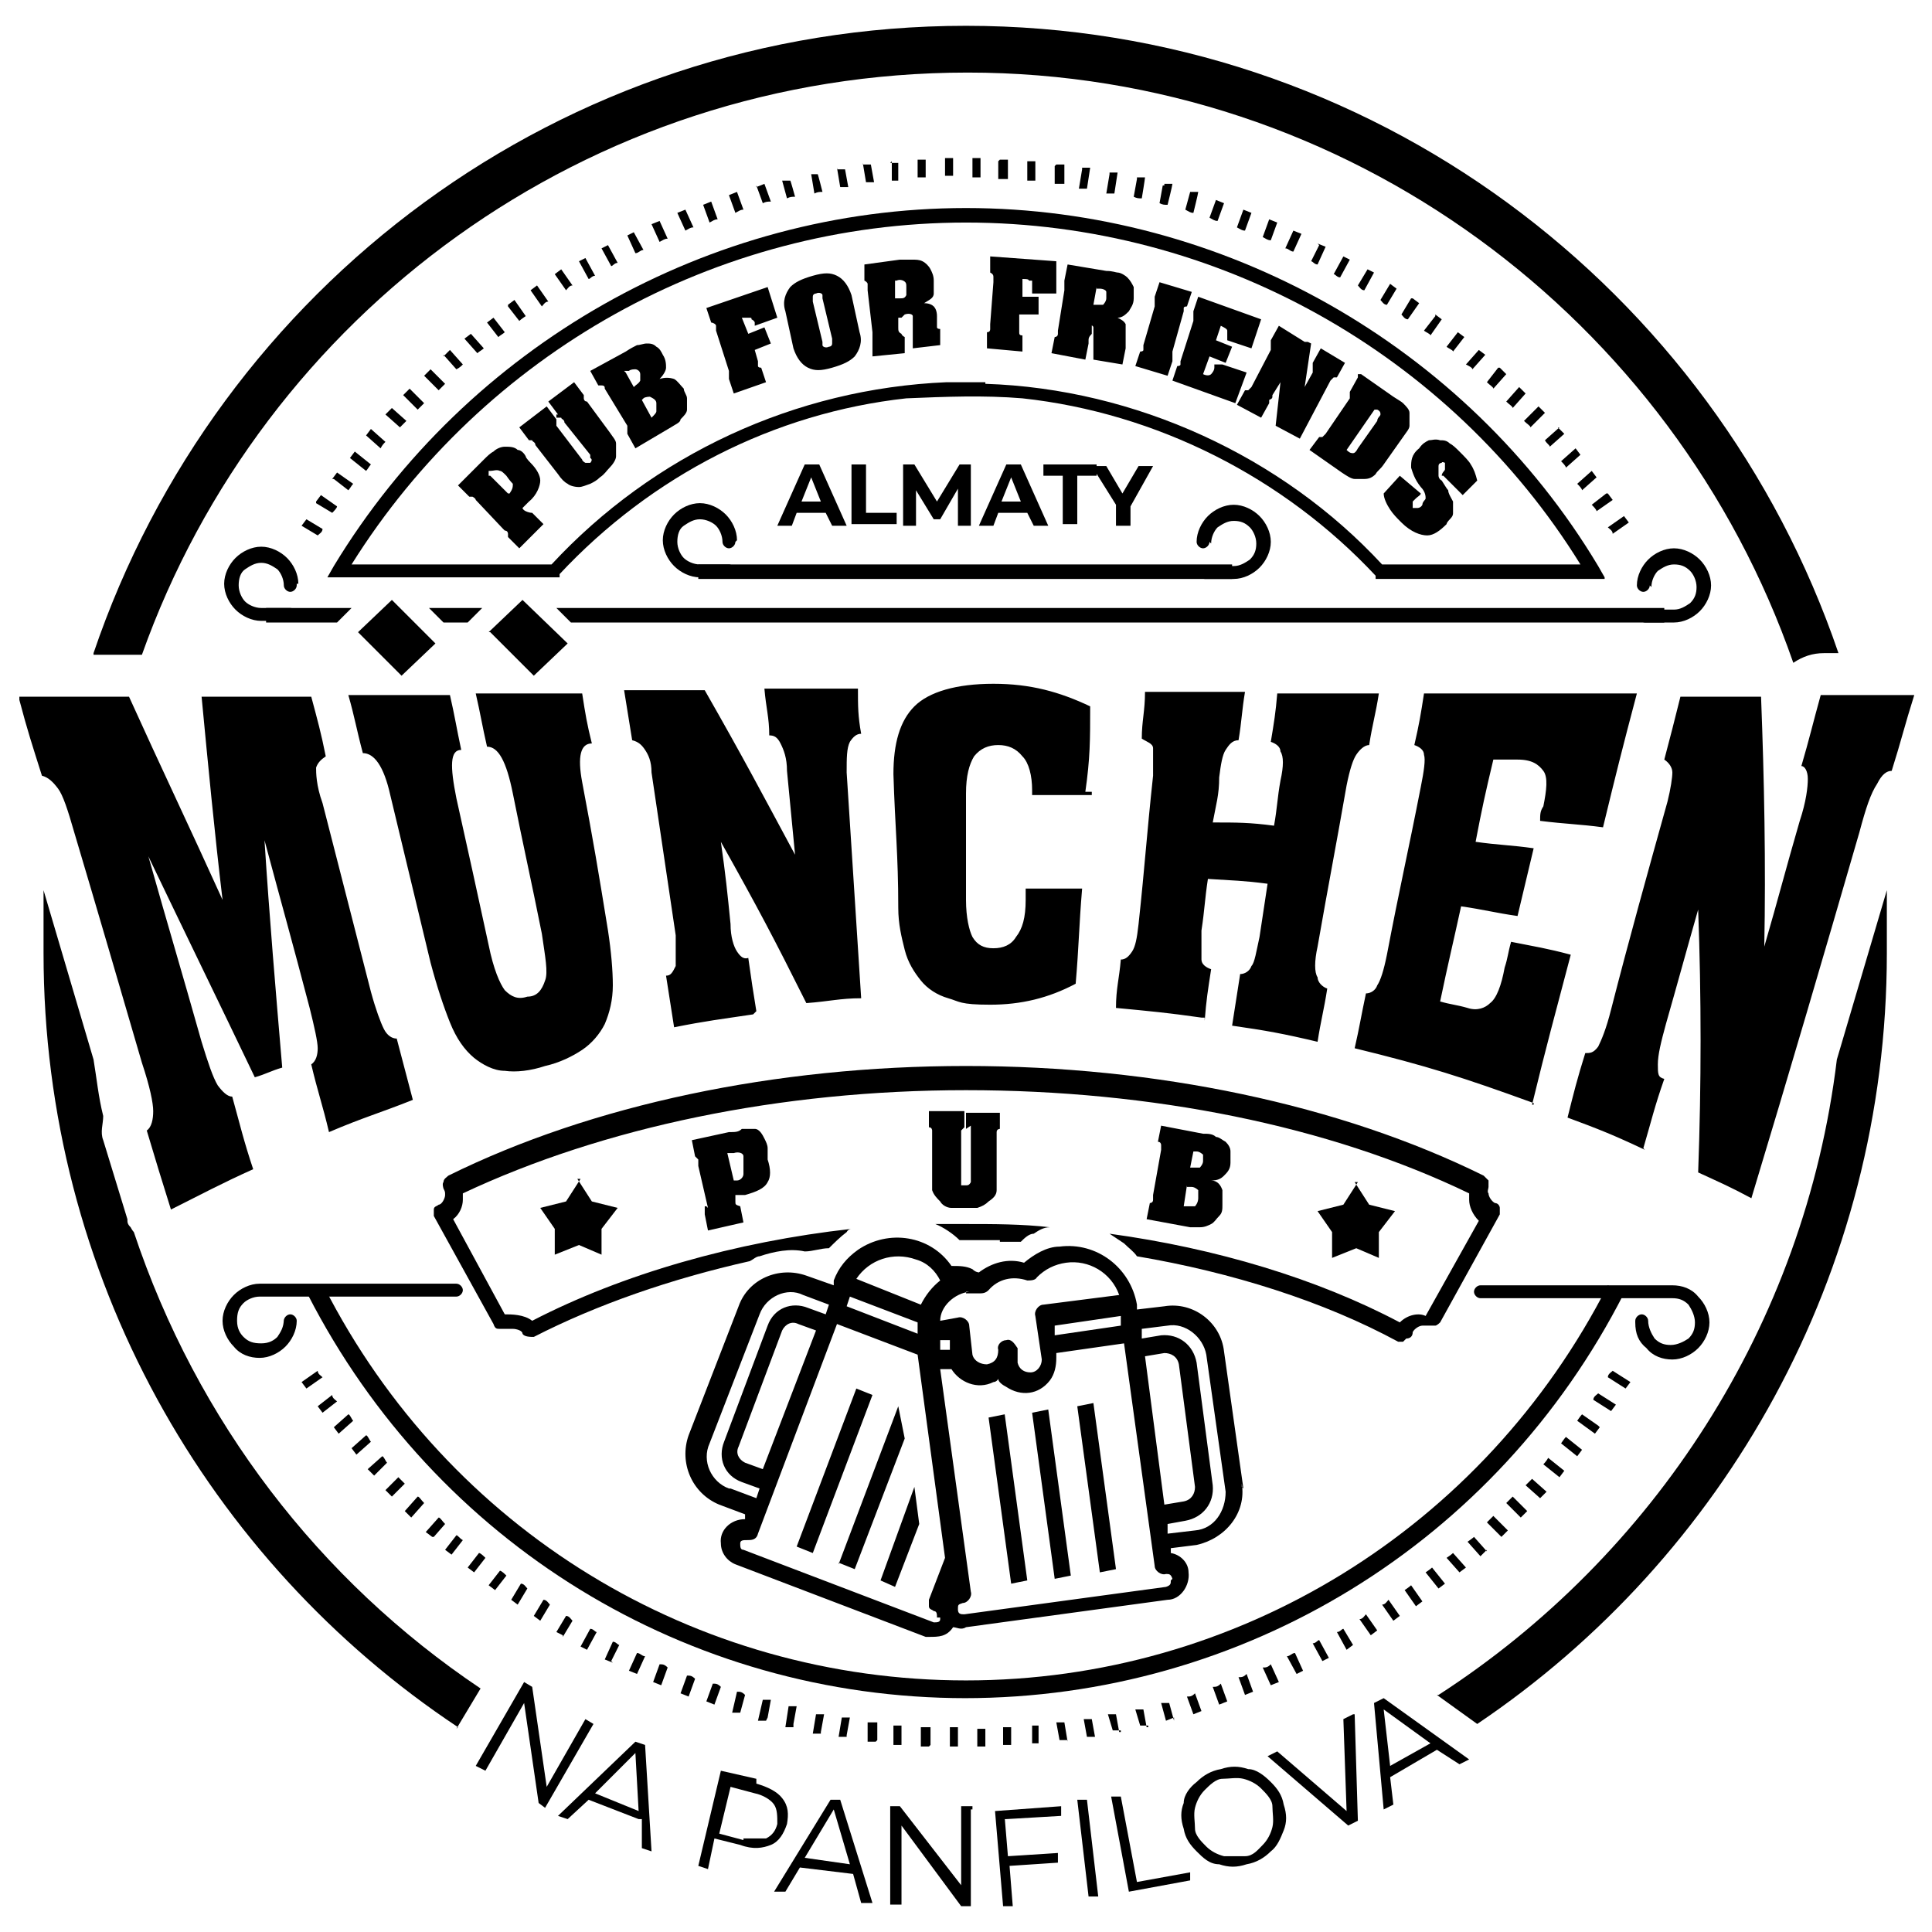<?xml version="1.0" encoding="UTF-8"?>
<svg xmlns="http://www.w3.org/2000/svg" id="Layer_1" version="1.2" viewBox="0 0 119.8 119.8">
  <path d="M61.3,87.9l1-.2,1.4,10.3-1,.2-1.4-10.3ZM66.8,87.2l1-.2,1.4,10.3-1,.2-1.4-10.3ZM52,97l3.7-9.8.4,2-3.1,8.1-1-.4h0ZM54.6,98l2.1-5.8.3,2.3-1.5,3.9s-.9-.4-.9-.4ZM49.4,95.9l3.7-9.8,1,.4-3.7,9.8-1-.4ZM74.1,94.9l-1.7.2v-.6l1.1-.2c1.1-.2,1.8-1.1,1.7-2.2l-1-7.6c-.2-1.1-1.1-1.8-2.2-1.7l-1.2.2v-.6l1.6-.2c1.1-.2,2.2.7,2.4,1.8l1.2,8.5c0,1.2-.7,2.3-1.9,2.4h0ZM71,84.1l1.2-.2c.4,0,.8.2.9.7l1,7.6c0,.4-.2.8-.7.9l-1.2.2s-1.2-9.2-1.2-9.2ZM72.6,98c0,.2,0,.3-.3.4l-12.5,1.7c-.2,0-.4,0-.4-.3s0-.3.3-.4c.3,0,.6-.4.5-.7l-1.9-13.8h.7c.5.8,1.6,1.3,2.6.8,0,0,.2,0,.3-.2,0,.2.3.4.5.5.9.6,2,.5,2.7-.4.3-.4.4-.9.4-1.4v-.3l4.2-.6,1.9,13.8c0,.3.4.6.7.5.2,0,.3,0,.4.3h0ZM58.3,100.4c0,.2-.2.2-.4.2l-11.8-4.5c-.2,0-.2-.2-.2-.4s.2-.2.4-.2h0c.3,0,.6,0,.7-.4l4.9-13,5,1.9,1.7,12.6-1,2.6v.4c0,.2.2.2.3.3.2,0,.2.2.2.4h.2ZM50.6,82.5l-3.3,8.6-1.1-.4c-.4-.2-.6-.6-.4-1l2.7-7.2c.2-.4.6-.6,1-.4l1.1.4ZM45.2,92.3c-1.1-.4-1.7-1.7-1.2-2.8l3.1-8c.4-1.1,1.7-1.7,2.7-1.2l1.6.6-.2.6-1.1-.4c-1-.4-2.1,0-2.5,1.1l-2.7,7.2c-.4,1,0,2.1,1.1,2.5l1.1.4-.2.6-1.6-.6h0ZM52.7,80.4l4.2,1.6v.7l-4.4-1.7.2-.6ZM56.8,78.1c.7.2,1.2.7,1.5,1.3h0c-.5.4-.9.9-1.2,1.5l-4-1.6c.8-1.2,2.3-1.7,3.7-1.2ZM58.9,83.7h-.6v-.6h.6v.6ZM59.9,80.2h.8c.2,0,.4,0,.6-.2.6-.7,1.5-.9,2.4-.6.2,0,.5,0,.6-.2.5-.5,1.1-.8,1.8-.9,1.4-.2,2.8.6,3.3,2l-4.7.6c-.3,0-.6.4-.5.7l.4,2.7c0,.4-.3.8-.7.8s-.7-.2-.8-.6v-.9c-.2-.3-.4-.6-.7-.5-.3,0-.6.3-.5.6h0c0,.5-.2.8-.7.9-.4,0-.8-.2-.9-.6l-.2-1.8c0-.3-.4-.6-.7-.5l-1.1.2c0-.9.9-1.7,1.8-1.8h-.2ZM69.5,81.6v.6l-4.1.6v-.6l4.1-.6ZM77.1,92.3l-1.2-8.5c-.2-1.8-1.9-3.1-3.7-2.8l-1.7.2v-.3c-.4-2.3-2.5-3.9-4.8-3.6-.8,0-1.6.5-2.2,1-1-.3-2,0-2.8.6,0,0-.2,0-.4-.2-.4-.2-.8-.2-1.3-.2-1.3-1.9-3.9-2.3-5.8-1-.7.5-1.2,1.1-1.5,1.9v.3c0,0-1.7-.6-1.7-.6-1.7-.6-3.6.2-4.2,1.9l-3.1,8c-.6,1.7.2,3.6,1.9,4.3l1.6.6v.3c-.9,0-1.6.7-1.5,1.5,0,.6.4,1.1.9,1.3l11.8,4.5h.2c.6,0,1.1,0,1.5-.6.2,0,.5.2.8,0l12.5-1.7c.8,0,1.4-.9,1.3-1.7,0-.6-.5-1.1-1.1-1.2v-.3l1.6-.2c1.8-.4,3.1-2,2.8-3.8v.2ZM64,87.6l1-.2,1.4,10.3-1,.2-1.4-10.3Z" fill-rule="evenodd"></path>
  <path d="M73.6,73.5l-.2,1.3h.7c0,0,.2-.2.2-.5v-.5c0,0-.2-.2-.4-.2h-.3ZM74,71.4l-.2,1h.6c0,0,.2-.2.2-.4v-.4s-.2-.2-.4-.2h-.2ZM73.8,76.1l-2.7-.5.2-1s.2,0,.2-.2c0,0,0-.2,0-.3l.5-2.8v-.3s0-.2-.2-.2l.2-1,2.6.5c.3,0,.6,0,.8.2.2,0,.4.2.6.3.2.2.3.4.3.6v.7c0,.4-.2.6-.4.8s-.4.3-.8.3c.4,0,.6.3.7.6,0,.3,0,.6,0,.9,0,.3,0,.5-.2.7s-.3.4-.5.5-.4.2-.7.2-.4,0-.7,0ZM59.9,70v-1h2.1v1s-.2,0-.2.2v.3h0v3.3c0,.3-.2.5-.5.7-.2.2-.4.3-.7.4h-1.6c-.3,0-.6-.2-.7-.4-.2-.2-.4-.4-.5-.7,0-.2,0-.5,0-.9v-2.4h0v-.4s0-.2-.2-.2v-1h2.2v1s0,0-.2.2v.3h0v3.1s.2,0,.3,0,.2,0,.3-.2v-2.9h0v-.4s0,0,0-.2h0ZM45.1,71.5l.4,1.7h.2c.2,0,.4-.2.4-.4v-.6c0-.3,0-.4,0-.5,0-.2-.3-.3-.6-.2h-.3ZM43.9,74.9l-.6-2.6h0v-.4s0,0-.2-.2l-.2-1,2.3-.5c.4,0,.6,0,.8-.2.3,0,.6,0,.8,0,.3,0,.5.4.6.6s.2.4.2.6v.7c.2.6.2,1.1,0,1.4-.2.4-.7.6-1.4.8h-.6v.4c0,.2,0,.2.3.3l.2,1-2.2.5-.2-1v-.2c0,0,0-.2,0-.3h.1Z"></path>
  <path d="M35.4,38.6h67.8v-.9H34.5l.9.9ZM27.5,38.6h1.5l.9-.9h-3.3l.9.9ZM16.5,38.6h4.4l.9-.9h-5.3v.9Z" fill-rule="evenodd"></path>
  <path d="M102.3,36.3c0,.2-.2.4-.4.4s-.4-.2-.4-.4c0-.6.3-1.2.7-1.6.4-.4,1-.7,1.6-.7s1.2.3,1.6.7.7,1,.7,1.6-.3,1.2-.7,1.6c-.4.4-1,.7-1.6.7h-1.8c-.2,0-.4-.2-.4-.4s.2-.4.4-.4h1.8c.4,0,.7-.2,1-.4.3-.3.4-.6.4-1s-.2-.8-.4-1c-.3-.3-.6-.4-1-.4s-.7.2-1,.4c-.2.2-.4.6-.4,1h0ZM18.4,36.3c0,.2-.2.4-.4.4s-.4-.2-.4-.4c0-.4-.2-.8-.4-1-.3-.2-.6-.4-1-.4s-.7.2-1,.4-.4.6-.4,1,.2.8.4,1,.6.4,1,.4h1.8c.2,0,.4.2.4.4s-.2.4-.4.4h-1.8c-.6,0-1.2-.3-1.6-.7-.4-.4-.7-1-.7-1.6s.3-1.2.7-1.6c.4-.4,1-.7,1.6-.7s1.2.3,1.6.7.7,1,.7,1.6h-.1Z" fill-rule="evenodd"></path>
  <path d="M61.1,23.8c9.3.3,18.4,4.5,24.6,11.2h12.3c-8.1-13.1-22.6-21.2-38.1-21.2s-29.9,8.1-38.1,21.2h12.4c6.3-6.8,15.1-10.9,24.5-11.3h2.4,0ZM99.5,35.9h-14.2v-.2c-5.7-6.1-13.6-10.1-21.9-11h0c-2.4-.2-4.8-.1-7.2,0-8.2.9-15.8,4.8-21.5,10.9v.2h-14.4l.4-.7c8.3-13.7,23.3-22.2,39.2-22.2s31,8.5,39.2,22.2l.4.7h0Z" fill-rule="evenodd"></path>
  <path d="M89.4,29.5h0c0-.2.2-.3.2-.4v-.4s-.2-.1-.2,0c0,0-.2,0-.2.2,0,0,0,.1,0,.2v.4s0,.2.2.3c.2.3.3.5.4.6,0,.2.2.5.3.7v.7c0,.1,0,.2-.2.4,0,0-.2.2-.2.3-.4.4-.8.7-1.2.7s-1-.2-1.6-.8c-.3-.3-.5-.5-.7-.8s-.4-.7-.4-1l1-1.1,1.3,1.1c0,.1-.2.2-.3.3l-.2.2c0,.1,0,.2,0,.4h.3c0,0,.2,0,.3-.2,0-.2.2-.3.2-.4s0-.4-.3-.7c-.4-.5-.5-.9-.6-1.2,0-.4,0-.8.5-1.2h0c.2-.3.4-.4.6-.5.2,0,.4-.1.7,0,.2,0,.4,0,.6.2.2.1.4.3.6.5.3.3.6.6.7.8.2.3.3.6.4,1l-.9.9-1.2-1.2h-.1ZM85.3,25.3l-1.8,2.6h0c.2.2.3.2.4.2s.2-.1.3-.3l1.2-1.7c0-.2.2-.3.2-.4s0-.2-.2-.3h-.2ZM84.4,23.2l2,1.4c.3.2.5.3.6.4.2.2.4.4.4.6v.8c0,.2-.2.4-.4.7l-1.2,1.7c-.2.3-.4.4-.5.6-.2.2-.4.3-.7.3h-.6c-.2,0-.5-.2-.8-.4l-2-1.4.6-.8h.2l.2-.2,1.5-2.2v-.2c0,0,0-.2,0-.2l.5-.9v-.2ZM81.3,21.3l-.4,2.7.5-.9h0c0-.2,0-.3,0-.4v-.2l.5-.9,1.5.9-.5.9h-.2l-.2.2h0l-1.9,3.6-1.5-.8.3-2.7-.5.8c0,.2,0,.2-.2.3v.2l-.5.9-1.5-.8.5-.9h.2l.2-.2h0l1.2-2.3h0c0-.2,0-.3,0-.4v-.2l.5-.9,1.6,1h.2ZM75.8,22.6l1.5.5-.7,1.9-3.9-1.4.3-.9s.2,0,.2-.1c0,0,0-.2,0-.2h0l.8-2.5h0v-.6l.3-.9,3.9,1.4-.6,1.8-1.5-.5v-.2c0-.2,0-.3,0-.4,0-.1-.2-.2-.4-.3h0l-.3.9,1,.4-.4,1-1-.4-.4,1.1h0c.2.1.4.1.5,0,0,0,.2-.2.2-.4v-.2h.4ZM70.9,21.4l.7-2.4h0v-.6l.3-.9,2,.6-.3.9s-.2,0-.2.1c0,0,0,.2,0,.2h0l-.7,2.5v.6l-.3.9-2-.6.3-.9s.2,0,.2-.1c0,0,0-.2,0-.2h0ZM68,17.8l-.2,1.1h.6s.2-.2.2-.4v-.4c0-.1-.2-.2-.4-.2h-.2ZM67.7,20.1v.6c-.2.2-.2.3-.2.4s0,.2,0,.2l-.2,1-2.1-.4.2-1s.2,0,.2-.2v-.2h0l.4-2.5h0v-.4s0-.2,0-.2l.2-1,2.4.4c.4,0,.6.1.7.1.2,0,.5.2.6.3.2.2.3.4.4.6v.7c0,.4-.2.6-.3.8-.2.2-.4.4-.7.4.2.1.4.2.5.4,0,.2,0,.4,0,.6v.7s0,.1,0,.2l-.2,1-1.8-.3v-.6c0-.2,0-.5,0-.9v-.5c0-.1-.2-.2-.4-.2h.1ZM65.5,18.2h-1.5v-.8h-.2c0-.1-.2-.1-.4-.1v1.1h1v1.1h-1.2v1.1c0,.1,0,.2.2.2v1l-2.2-.2v-1q.2,0,.2-.2v-.3h0l.2-2.6v-.3c0-.1,0-.2-.2-.3v-1l4.1.3s0,2,0,2ZM55.5,17.4v1.1h.3c.2,0,.3,0,.4-.2v-.5c0-.2,0-.3-.2-.4,0,0-.2-.1-.4,0h0ZM55.7,19.7v.6c0,.2,0,.3.2.4,0,0,0,.1.2.2v1c0,0-2,.2-2,.2v-1.5h0l-.3-2.6h0v-.4s0-.1-.2-.2v-1c0,0,2.2-.3,2.2-.3h.7c.3,0,.5,0,.7.1s.4.3.5.5.2.4.2.7v.8c0,.3-.3.4-.6.6.3,0,.5.1.6.2s.2.3.2.6v.3c0,.2,0,.3,0,.4,0,0,0,.1.2.1v1c0,0-1.7.2-1.7.2,0-.2,0-.3,0-.6,0-.2,0-.5,0-.9,0-.2,0-.4,0-.5,0-.1-.2-.2-.5-.1h0l-.2.2ZM50.4,18.7l.6,2.5v.2c0,.1.2.2.4.1,0,0,.2,0,.2-.2v-.3l-.6-2.5v-.2c0-.1-.2-.2-.4-.1,0,0-.2,0-.2.2v.3ZM52.8,18.3l.5,2.3c.2.6,0,1.1-.3,1.5-.3.3-.7.5-1.4.7s-1.1.2-1.5,0-.7-.6-.9-1.2l-.5-2.3c-.2-.6,0-1.1.3-1.5.3-.3.7-.5,1.4-.7s1.1-.2,1.5,0,.7.6.9,1.2ZM48.2,19.7l-1.4.5v-.2c0,0,0-.1-.2-.2h0c0-.1,0-.1-.2-.1h-.4l.4,1,1-.4.4,1-1,.4.2.7c0,.2,0,.3,0,.3,0,0,0,.1.2.1l.3.9-2,.7-.3-.9v-.5h0l-.8-2.5c0-.1,0-.2,0-.3,0-.1-.2-.2-.3-.2l-.3-.9,3.8-1.3.6,1.9ZM39.8,24.8l.6,1.1h0c.2-.2.3-.3.3-.4s0-.3,0-.5-.2-.3-.4-.4c0,0-.3,0-.4.1h0,0ZM38.8,23.1l.5.9h0c.2-.2.3-.2.4-.4v-.4c0-.2-.2-.3-.3-.3s-.3,0-.4.1h-.3ZM41.6,26.5l-2.2,1.3-.5-.9v-.5l-1.4-2.3c0-.1,0-.2-.2-.2h-.2l-.5-.9,2.2-1.2c.3-.2.5-.3.7-.4.2,0,.4-.1.6-.1s.4,0,.6.2c.2.1.3.3.4.5.2.3.2.6.2.8s-.2.5-.4.7c.3-.1.6-.1.9,0,.2.1.4.4.6.6,0,.2.2.4.2.6v.7c0,.2-.2.4-.4.6,0,.2-.3.3-.6.5ZM34.6,25.7l-.6-.8,1.6-1.2.6.8v.2s0,.2.2.2h0l1.4,1.9c.2.3.4.5.4.7s0,.5,0,.8c0,.2-.2.5-.4.7s-.3.4-.6.6c-.2.2-.4.3-.6.4-.3.1-.5.2-.7.2-.3,0-.6-.1-.7-.2-.2-.1-.4-.3-.6-.6l-1.4-1.8h0c0-.2-.2-.2-.2-.3h-.2l-.6-.8,1.7-1.3.6.8v.2s0,.2,0,.2h0l1.6,2.1c0,.1.2.2.2.2h.3c0,0,.2-.2,0-.3,0,0,0-.2,0-.2l-1.6-2h0c0-.2-.2-.2-.2-.3h-.3v-.2ZM30.4,29.5l1.1,1.1h.1c.2-.3.2-.4.2-.6,0,0-.2-.2-.4-.5-.2-.2-.3-.3-.4-.3-.2-.1-.4,0-.6,0h-.1v.3ZM31.2,32.8l-1.7-1.8h0c0-.1-.2-.2-.2-.2h-.2l-.7-.7,1.6-1.6c.2-.2.4-.4.6-.5.2-.2.5-.3.7-.3.3,0,.6,0,.8.2.2,0,.4.2.5.4h0c0,.1.3.4.3.4.4.4.6.8.6,1.1s-.2.9-.7,1.3l-.4.4s0,.1.2.2c0,0,.2.1.4.1l.7.7-1.5,1.5-.7-.7v-.2s0-.2-.2-.2l-.2-.2h0Z"></path>
  <path d="M76.4,35h-33.1v.9h33.1v-.9Z"></path>
  <path d="M75,33.6c0,.2-.2.4-.4.4s-.4-.2-.4-.4c0-.6.3-1.2.7-1.6.4-.4,1-.7,1.6-.7s1.2.3,1.6.7c.4.4.7,1,.7,1.6s-.3,1.2-.7,1.6c-.4.4-1,.7-1.6.7h-1.8c-.2,0-.4-.2-.4-.4s.2-.4.4-.4h1.8c.4,0,.7-.2,1-.4.3-.3.4-.6.4-1s-.2-.8-.4-1c-.3-.3-.6-.4-1-.4s-.7.2-1,.4c-.2.2-.4.6-.4,1h0Z" fill-rule="evenodd"></path>
  <path d="M45.6,33.6c0,.2-.2.4-.4.4s-.4-.2-.4-.4c0-.4-.2-.8-.4-1s-.6-.4-1-.4-.7.2-1,.4-.4.6-.4,1,.2.8.4,1,.6.4,1,.4h1.8c.2,0,.4.2.4.4s-.2.4-.4.4h-1.8c-.6,0-1.2-.3-1.6-.7-.4-.4-.7-1-.7-1.6s.3-1.2.7-1.6,1-.7,1.6-.7,1.2.3,1.6.7c.4.4.7,1,.7,1.6h0Z" fill-rule="evenodd"></path>
  <path d="M59.9,105.3c-17.3,0-32.9-9.6-40.8-25l1-.5c7.7,15.1,23,24.4,39.8,24.4s32.1-9.4,39.8-24.5l1,.5c-7.9,15.5-23.6,25.1-40.9,25.1h.1Z" fill-rule="evenodd"></path>
  <path d="M62,76.9h-2.5c-.4-.4-1-.8-1.5-1h1.9c1.7,0,3.5,0,5.2.2-.4,0-.7.2-1,.4-.3,0-.6.3-.8.5h-1.3ZM86.9,83.2h-.2c-4.6-2.5-10.3-4.3-16.2-5.3-.2-.3-.5-.5-.8-.8-.3-.2-.6-.4-.9-.6,6.6.9,12.9,2.8,18,5.5.5-.5,1.2-.6,1.6-.4l3.3-5.9c-.4-.4-.6-.9-.6-1.3v-.4c-8.7-4.2-19.7-6.4-31.2-6.4s-22.5,2.3-31.2,6.4v.4c0,.4-.2.9-.6,1.2l3.2,5.9c.4,0,1.2,0,1.7.4,5.6-2.9,12.6-4.9,19.8-5.7,0,0-.2,0-.3.2-.4.3-.8.7-1.1,1-.5,0-1,.2-1.5.2-.9-.2-1.9,0-2.8.3-.2,0-.4.2-.6.3-4.9,1.1-9.5,2.7-13.4,4.7-.2,0-.6,0-.7-.2,0-.2-.4-.3-.6-.3s-.3,0-.4,0c-.1,0-.3,0-.4,0-.2,0-.3,0-.4-.3l-3.7-6.7v-.4c0-.2.2-.2.3-.3.2,0,.4-.4.4-.6s0-.2-.1-.4c0,0-.1-.3,0-.4,0-.2.2-.3.3-.4,8.9-4.4,20.3-6.8,32.1-6.8s23.2,2.4,32.1,6.8c0,0,.2.2.3.3v.4c0,.1-.1.3,0,.4,0,.2.2.5.4.6.2,0,.3.2.3.3v.4l-3.7,6.7c0,0-.2.2-.3.2h-.4c-.2,0-.2,0-.4,0s-.5.2-.6.4c0,.3-.2.4-.4.4l-.2.2Z" fill-rule="evenodd"></path>
  <path d="M84,73.3l.9,1.4,1.6.4-1,1.3v1.6l-1.4-.6-1.5.6v-1.6l-.9-1.3,1.6-.4.9-1.4h-.2Z"></path>
  <path d="M35.8,73.1l.9,1.4,1.6.4-1,1.3v1.6l-1.4-.6-1.5.6v-1.6l-.9-1.3,1.6-.4.9-1.4h-.2Z"></path>
  <path d="M101.4,81.9c0-.2.2-.4.4-.4s.4.2.4.4c0,.4.2.8.4,1.1.3.3.6.4,1,.4s.8-.2,1.1-.4c.3-.3.4-.6.4-1s-.2-.8-.4-1.1c-.3-.3-.6-.4-1-.4h-11.9c-.2,0-.4-.2-.4-.4s.2-.4.4-.4h11.9c.6,0,1.2.2,1.6.7.4.4.7,1,.7,1.6s-.3,1.2-.7,1.6c-.4.4-1,.7-1.6.7s-1.2-.2-1.6-.7c-.5-.4-.7-.9-.7-1.6h0ZM17.6,81.9c0-.2.2-.4.4-.4s.4.2.4.4c0,.6-.3,1.2-.7,1.6-.4.4-1,.7-1.6.7s-1.2-.2-1.6-.7c-.4-.4-.7-1-.7-1.6s.3-1.2.7-1.6,1-.7,1.6-.7h12.2c.2,0,.4.2.4.4s-.2.4-.4.4h-12.2c-.4,0-.8.2-1,.4-.3.3-.4.6-.4,1.1s.2.8.4,1c.3.3.6.4,1.1.4s.8-.2,1-.4c.2-.3.4-.6.4-1.1h0Z" fill-rule="evenodd"></path>
  <path d="M70.1,31.3v1.3h-.9v-1.3l-1.5-2.4h.9l1,1.7,1-1.7h.9l-1.4,2.5h0ZM65.9,29.5h-1.2v-.7h3.3v.7h-1.2v3h-.9v-3h0ZM63.3,31.1l-.6-1.5-.6,1.5s1.2,0,1.2,0ZM63.6,31.8h-1.7l-.3.8h-.9l1.7-3.8h.9l1.7,3.8h-.9l-.4-.8h0ZM59.4,32.6v-2.3l-1.1,1.9h-.4l-1.1-1.8v2.2h-.8v-3.8h.7l1.4,2.3,1.4-2.3h.7v3.8s-.8,0-.8,0ZM52.8,28.8h.9v3h1.9v.7h-2.8v-3.8h0ZM50.9,31.1l-.6-1.5-.6,1.5s1.2,0,1.2,0ZM51.1,31.8h-1.7l-.3.8h-.9l1.7-3.8h.9l1.7,3.8h-.9l-.4-.8h0Z"></path>
  <path d="M36.1,43c.2,1.3.3,1.9.6,3.1-.7,0-.9.8-.6,2.4.7,3.7,1,5.5,1.6,9.2.2,1.3.3,2.5.3,3.4s-.2,1.7-.5,2.4c-.3.6-.8,1.2-1.4,1.6-.6.4-1.4.8-2.3,1-.9.3-1.8.4-2.5.3-.7,0-1.4-.4-1.9-.8-.6-.5-1.1-1.2-1.5-2.2s-.8-2.2-1.2-3.7c-1-4.2-1.5-6.2-2.5-10.4-.4-1.8-1-2.6-1.7-2.6-.4-1.5-.5-2.2-.9-3.6h6.3c.3,1.3.4,2,.7,3.4-.7,0-.7,1-.3,3,.8,3.6,1.2,5.4,2,9.1.3,1.5.7,2.4,1,2.8.4.4.8.6,1.4.4.6,0,.9-.4,1.1-1,.2-.5,0-1.5-.2-2.9-.7-3.5-1.1-5.2-1.8-8.7-.4-2-.9-2.9-1.6-2.9-.3-1.3-.4-2-.7-3.3h6.6ZM46.7,62.9c-2,.3-2.9.4-4.9.8-.2-1.3-.3-1.9-.5-3.2.3,0,.4-.2.6-.6v-1.9c-.6-4-.9-6.1-1.5-10.1,0-.7-.2-1.1-.4-1.4-.2-.3-.4-.5-.8-.6-.2-1.2-.3-1.9-.5-3.1h5c2.4,4.2,3.5,6.3,5.6,10.2-.2-2.1-.3-3.1-.5-5.2,0-.8-.2-1.3-.4-1.7s-.4-.5-.7-.5c0-1.1-.2-1.7-.3-2.9h5.8c0,1.1,0,1.7.2,2.8-.3,0-.5.2-.7.5-.2.4-.2,1-.2,1.9.3,4.7.6,9.4.9,14-1.3,0-2,.2-3.4.3-2-4-3-5.9-5.3-10,.3,2.1.4,3.1.6,5.1,0,.8.2,1.4.4,1.7s.4.5.7.4c.2,1.4.3,2.1.5,3.3l-.2.2ZM67.7,49.3h-3.7v-.3c0-.9-.2-1.7-.6-2.1-.4-.5-.9-.7-1.5-.7s-1.1.2-1.5.7c-.3.5-.5,1.2-.5,2.3v6.6c0,1.1.2,1.9.4,2.3.3.5.7.7,1.3.7s1.1-.2,1.4-.7c.4-.5.6-1.2.6-2.3v-.7c1.4,0,2.1,0,3.5,0-.2,2.4-.2,3.6-.4,5.9-1.7.9-3.4,1.3-5.3,1.3s-1.9-.2-2.6-.4c-.7-.2-1.3-.6-1.7-1.1s-.8-1.1-1-1.9c-.2-.8-.4-1.6-.4-2.6,0-3.3-.2-5-.3-8.3,0-1.9.4-3.3,1.3-4.2.9-.9,2.6-1.4,4.9-1.4s4.1.5,6,1.4c0,2.1,0,3.2-.3,5.3h.4ZM74.5,63.1c-2.1-.3-3.2-.4-5.3-.6,0-1.2.2-1.8.3-3,.3,0,.5-.2.7-.5s.3-.8.4-1.7c.4-3.7.5-5.5.9-9.2v-1.7c0-.3-.4-.4-.7-.6,0-1.1.2-1.7.2-2.9h6.2c-.2,1.2-.2,1.8-.4,3-.4,0-.6.3-.8.6-.2.3-.3.9-.4,1.7,0,1.1-.2,1.7-.4,2.8,1.5,0,2.3,0,3.8.2.2-1.1.2-1.7.4-2.8.2-.9.2-1.5,0-1.8,0-.3-.3-.5-.6-.6.2-1.2.3-1.8.4-3h6.3c-.2,1.3-.4,1.9-.6,3.2-.3,0-.6.3-.8.6-.2.3-.4.9-.6,1.9-.7,4-1.1,6-1.8,10-.2.9-.2,1.6,0,1.9,0,.3.3.6.6.7-.2,1.3-.4,2-.6,3.3-2.1-.5-3.2-.7-5.3-1,.2-1.3.3-1.9.5-3.2.3,0,.6-.2.7-.5.2-.2.3-.9.5-1.8.2-1.3.3-2,.5-3.3-1.5-.2-2.2-.2-3.7-.3-.2,1.3-.2,1.9-.4,3.2,0,.9,0,1.5,0,1.8,0,.3.3.5.6.6-.2,1.3-.3,1.9-.4,3.2v-.2ZM95.1,68.4c-4.4-1.6-6.6-2.3-11.1-3.4.3-1.3.4-2,.7-3.4.3,0,.6-.2.7-.5.2-.3.4-.9.6-1.9.8-4.2,1.3-6.3,2.1-10.4.2-1,.3-1.7.2-2,0-.3-.3-.5-.6-.6.3-1.3.4-1.9.6-3.2h13.2c-.9,3.4-1.3,5-2.1,8.3-1.5-.2-2.3-.2-3.9-.4,0-.4,0-.6.2-.9.2-1,.3-1.8,0-2.2s-.7-.7-1.6-.7h-1.5c-.5,2.1-.7,3-1.1,5.1,1.4.2,2.2.2,3.6.4-.4,1.7-.6,2.5-1,4.2-1.4-.2-2.1-.4-3.5-.6-.5,2.3-.8,3.5-1.3,5.9.7.2,1,.2,1.7.4.6.2,1.1,0,1.4-.3.4-.3.7-1.1.9-2.2.2-.6.2-.9.4-1.6,1.5.3,2.2.4,3.7.8-1,3.8-1.5,5.6-2.4,9.3h.1ZM102,71.3c-1.9-.9-2.9-1.3-4.8-2,.4-1.6.6-2.4,1.1-4,.3,0,.5,0,.8-.4.2-.4.5-1.1.8-2.3,1.1-4.3,2.3-8.6,3.5-12.9.2-.8.3-1.5.3-1.8s-.2-.6-.5-.8c.4-1.5.6-2.3,1-3.9h5c.2,5.2.3,10.4.2,15.5.9-3.1,1.3-4.7,2.2-7.8.4-1.2.5-2.1.5-2.6s-.2-.8-.4-.8c.5-1.7.7-2.6,1.2-4.4h5.8c-.6,1.9-.8,2.8-1.4,4.7-.3,0-.6.2-.9.8-.4.6-.7,1.5-1.1,3-2.2,7.6-4.4,15.1-6.7,22.7-1.3-.7-2-1-3.3-1.6.2-5.5.2-10.9,0-16.3-.8,2.8-1.2,4.3-2,7.1-.3,1.1-.5,1.9-.5,2.5s0,.8.4.9c-.6,1.7-.8,2.6-1.3,4.3h0ZM1.2,43.2h6.8c1.9,4.2,3.9,8.4,5.8,12.6-.5-4.2-.9-8.4-1.3-12.6h6.8c.4,1.5.6,2.2.9,3.7-.3.2-.5.4-.6.7,0,.3,0,1.1.4,2.2,1.2,4.7,1.8,7,3,11.7.3,1.1.6,1.9.8,2.3.2.4.5.6.8.6.4,1.5.6,2.3,1,3.8-2,.8-3.1,1.1-5.2,2-.4-1.7-.7-2.5-1.1-4.2.3-.2.4-.6.4-1s-.2-1.3-.5-2.5c-1.1-4.2-1.7-6.3-2.8-10.4.3,4.7.7,9.4,1.1,14.1-.7.2-1,.4-1.7.6-2.2-4.6-4.4-9.1-6.6-13.7,1.3,4.6,2,6.9,3.3,11.5.4,1.3.7,2.2,1,2.7.3.4.6.7.9.7.5,1.8.7,2.7,1.3,4.5-2,.9-3.1,1.5-5.1,2.5-.6-1.9-.9-2.9-1.5-4.9.3-.2.4-.7.4-1.2s-.2-1.5-.7-3c-1.4-4.8-2.8-9.6-4.2-14.3-.4-1.4-.7-2.3-1-2.7s-.6-.7-1-.8c-.6-1.9-.9-2.8-1.4-4.7v-.2Z"></path>
  <path d="M5.8,40.5C13.5,17.8,34.8,1.6,59.9,1.6s46.4,16.3,54.1,38.9h-.9c-.7,0-1.3.2-1.9.6-7.4-21.3-27.6-36.6-51.2-36.6S16.3,19.5,8.8,40.6c-.3,0-.6,0-.8,0h-2.2ZM89.2,105.1c13.3-8.6,22.7-22.9,24.7-39.4l3.1-10.5c0,1.3,0,2.6,0,3.9,0,19.9-10.1,37.5-25.4,47.8,0,0-2.5-1.8-2.5-1.8ZM28.4,107.1C12.9,96.8,2.7,79.1,2.7,59.1s0-2.6,0-3.9l3.1,10.5c.2,1.2.3,2.3.6,3.5,0,.5-.2,1,0,1.5l1.5,4.9c0,.2,0,.3.2.5,0,0,.1.2.2.3,3.9,11.7,11.5,21.6,21.5,28.3l-1.5,2.5h0Z" fill-rule="evenodd"></path>
  <path d="M89.1,108.5l-2.9,1.7.2,1.7-.6.3-.6-6.6.6-.3,5.3,3.8-.6.3-1.4-.9ZM88.7,108.1l-2.9-2.1.4,3.5,2.5-1.4Z"></path>
  <path d="M84,106.3l.2,6.6-.6.3-5-4.3.6-.3,4.3,3.7-.2-5.7.6-.3h0Z"></path>
  <path d="M77.3,115.6c-.6.2-1.1.2-1.7,0-.6,0-1-.4-1.4-.8s-.7-.8-.8-1.4c-.2-.6-.2-1.1,0-1.6,0-.5.4-1,.8-1.3.4-.4.9-.7,1.5-.8.6-.2,1.1-.2,1.7,0,.5,0,1,.4,1.4.8s.7.8.8,1.4c.2.6.2,1.1,0,1.6s-.4,1-.8,1.3c-.4.4-.9.7-1.5.8ZM77.2,115.1c.5,0,.8-.4,1.1-.7s.5-.7.6-1.1,0-.9,0-1.3c0-.4-.4-.8-.7-1.1s-.7-.5-1.1-.6-.9,0-1.3,0-.8.4-1.1.7-.5.7-.6,1.1,0,.9,0,1.3.4.8.7,1.1.7.5,1.1.6h1.3Z"></path>
  <path d="M68.9,111.4h.6c0,0,1,5.3,1,5.3l3.3-.6v.5l-3.8.7-1.1-5.9Z"></path>
  <path d="M67.4,111.6h-.6l.7,6h.6l-.7-6Z"></path>
  <path d="M62.3,112.7l.2,2.4,3.1-.2v.6l-3,.2.2,2.5h-.6l-.5-5.9,4.1-.3v.6l-3.4.2h-.1Z"></path>
  <path d="M60.2,112.2v6h-.6l-3.7-5v4.9h-.7v-6.1h.6l3.8,4.9v-4.9h.7v.2Z"></path>
  <path d="M52.9,116.2l-3.3-.4-.9,1.5h-.7l3.5-5.7h.6l2,6.4h-.7s-.5-1.8-.5-1.8ZM52.7,115.6l-1-3.4-1.8,3,2.8.4Z"></path>
  <path d="M46.9,110.6c.7.2,1.3.5,1.6.9.4.5.4,1,.3,1.6-.2.6-.5,1.1-1,1.3-.5.2-1.1.3-1.9,0l-1.6-.4-.4,1.9-.6-.2,1.4-5.9,2.2.5v.2ZM46.1,114c.6,0,1.1,0,1.4,0,.4-.2.6-.5.7-.9,0-.5,0-.9-.2-1.2-.2-.3-.7-.6-1.2-.7l-1.5-.4-.7,2.9,1.5.4h0Z"></path>
  <path d="M39.6,112.8l-3.1-1.2-1.3,1.2-.6-.2,4.8-4.6.6.2.4,6.6-.6-.2v-1.8h-.2ZM39.6,112.3l-.2-3.6-2.5,2.5,2.7,1.1Z"></path>
  <path d="M36.8,106.9l-3,5.2-.4-.3-.9-6.2-2.4,4.2-.6-.3,3-5.2.5.3.9,6.2,2.4-4.2.5.3Z"></path>
  <path d="M60.3,9.8h.5v1.2h-.5v-1.2ZM58.6,9.8h.5v1.1h-.5v-1.1ZM56.9,9.9h.5v1.1h-.5v-1.1ZM55.2,10.1h.5v1.1h-.4v-1.2h0ZM53.5,10.2h.5l.2,1.1h-.5l-.2-1.2h0ZM51.9,10.5h.5l.2,1.1h-.5l-.2-1.2h0ZM50.2,10.8h.5c0-.1.3,1.1.3,1.1-.2,0-.3,0-.5.1l-.2-1.2h0ZM48.5,11.2h.5c0-.1.3,1,.3,1-.2,0-.3,0-.5.1l-.3-1.1ZM46.9,11.6l.5-.2.4,1.1c-.2,0-.3,0-.5.1l-.4-1.1h0ZM45.2,12.1l.5-.2.4,1.1c-.2,0-.3.1-.5.2l-.4-1.1ZM43.6,12.7l.5-.2.4,1.1c-.2,0-.3.1-.5.2l-.4-1.1ZM42,13.2l.5-.2.5,1.1c-.2,0-.3.1-.5.2l-.5-1.1ZM40.4,13.9l.5-.2.5,1.1c-.2,0-.3.1-.5.2l-.5-1.1ZM38.9,14.6l.4-.2.6,1.1c-.2,0-.3.2-.5.2l-.5-1.1ZM37.3,15.4l.4-.2.6,1.1c-.2,0-.3.2-.4.2l-.6-1.1ZM35.9,16.2l.4-.2.6,1.1c-.2,0-.3.2-.4.2l-.6-1.1ZM34.4,17l.4-.3.7,1c-.2,0-.3.2-.4.3l-.7-1ZM32.9,18l.4-.3.7,1c-.2,0-.3.2-.4.3l-.7-1ZM31.5,18.9l.4-.3.7,1c0,0-.3.2-.4.3l-.7-.9h0ZM30.2,20l.4-.3.7.9c-.1.1-.3.2-.4.3l-.7-.9ZM28.8,21l.4-.3.8.9c-.1.1-.3.2-.4.3l-.8-.9ZM27.5,22.1l.4-.4.8.9c-.1.1-.2.2-.4.3l-.8-.9h0ZM26.3,23.3l.4-.4.9.9-.4.4-.9-.9ZM25,24.5l.4-.4.9.9-.4.4-.9-.9ZM23.9,25.7l.4-.4.9.8-.4.4-.9-.8ZM22.7,27l.3-.4.9.8c-.1.1-.2.2-.3.4l-.9-.8ZM21.7,28.4l.3-.4,1,.8c-.1.1-.2.3-.3.4l-1-.8ZM20.6,29.7l.3-.4,1,.7c-.1.1-.2.3-.3.4l-.9-.7h-.1ZM19.6,31.1l.3-.4,1,.7c0,.1-.2.3-.3.4l-1-.6h0ZM18.7,32.6l.3-.4,1,.6c0,.2-.2.3-.3.4l-1-.6ZM19,86.1l-.3-.4,1-.7c0,.2.2.3.3.4l-1,.7ZM20,87.6l-.3-.4.9-.7c0,.2.2.3.3.4l-.9.7ZM21,88.9l-.3-.4.9-.8c.1,0,.2.3.3.4l-.9.8ZM22.1,90.2l-.3-.4.9-.8c.1,0,.2.3.3.4l-.9.8ZM23.2,91.5l-.4-.4.9-.8c.1,0,.2.3.3.4l-.8.8ZM24.3,92.8l-.4-.4.8-.8.4.4-.8.8ZM25.5,94.1l-.4-.4.8-.9c.1,0,.2.2.4.4l-.8.9ZM26.8,95.3l-.4-.3.8-.9c.1,0,.2.2.4.4l-.7.8h0ZM28,96.4l-.4-.3.7-.9c.1,0,.2.2.4.3l-.7.9ZM29.4,97.5l-.4-.3.7-.9c.1,0,.3.2.4.3l-.7.9ZM30.7,98.6l-.4-.3.7-.9c.1,0,.3.2.4.3l-.7.9ZM32.1,99.5l-.4-.3.6-1c.2,0,.3.2.4.3,0,0-.6,1-.6,1ZM33.5,100.5l-.4-.3.6-1c.2,0,.3.2.4.3l-.6,1ZM34.9,101.4l-.4-.2.6-1c.2,0,.3.2.4.3l-.6,1h0ZM36.4,102.3l-.4-.2.6-1.1c.2,0,.3.2.4.2l-.6,1.1ZM38,103.1l-.5-.2.5-1.1c.2,0,.3.2.4.2l-.5,1h0ZM39.5,103.8l-.5-.2.5-1.1c.2,0,.3.2.5.2l-.5,1.1ZM41,104.5l-.5-.2.4-1.1c.2,0,.3,0,.5.2l-.4,1.1ZM42.7,105.2l-.5-.2.4-1.1c.2,0,.3,0,.5.2l-.4,1.1ZM44.3,105.7l-.5-.2.4-1.1c.2,0,.3,0,.5.2l-.4,1.1ZM45.9,106.2h-.5c0,0,.3-1.3.3-1.3.2,0,.3,0,.5.2,0,0-.3,1.1-.3,1.1ZM47.5,106.7h-.5c0,0,.3-1.3.3-1.3.2,0,.3,0,.5,0l-.2,1.1h0ZM49.2,107.1h-.5c0,0,.2-1.3.2-1.3.2,0,.3,0,.5,0l-.2,1.1h0ZM50.9,107.5h-.5l.2-1.2h.5l-.2,1.1h0ZM52.5,107.7h-.5l.2-1.2h.5l-.2,1.1h0ZM54.3,108h-.5v-1.2h.6v1.1h0ZM55.9,108.2h-.5v-1.2h.5v1.2ZM57.6,108.3h-.5v-1.2h.6v1.1h0ZM59.4,108.3h-.5v-1.2h.5v1.2ZM61.1,108.3h-.5v-1.1h.5v1.1ZM62.7,108.2h-.5v-1.1h.5v1.2h0ZM64.5,108.1h-.5v-1.1h.4v1.1h0ZM66.2,107.9h-.5l-.2-1.1h.5l.2,1.2h0ZM67.9,107.7h-.5c0,0-.2-1.1-.2-1.1h.5l.2,1.1ZM69.5,107.3h-.5c0,0-.3-1-.3-1,.2,0,.3,0,.5,0l.2,1.1h.1ZM71.2,107h-.5c0,0-.3-1-.3-1,.2,0,.3,0,.5,0l.2,1.1h.1ZM72.8,106.5l-.5.2-.3-1.1c.2,0,.3,0,.5,0l.3,1.1h0ZM74.5,106.1l-.5.2-.4-1.1c.2,0,.3,0,.5-.2l.4,1.1ZM76.1,105.5l-.5.2-.4-1.1c.2,0,.3,0,.5-.2l.4,1.1ZM77.7,104.9l-.5.2-.4-1.1c.2,0,.3,0,.5-.2l.4,1.1ZM79.3,104.3l-.5.2-.5-1.1c.2,0,.3,0,.5-.2l.5,1.1ZM80.8,103.6l-.4.2-.6-1.1c.2,0,.3-.2.5-.2l.5,1.1ZM82.4,102.8l-.4.2-.6-1.1c.2,0,.3-.2.4-.2l.6,1.1ZM83.9,102l-.4.3-.6-1.1c.2,0,.3-.2.4-.2,0,0,.6,1,.6,1ZM85.4,101.1l-.4.3-.7-1c.2,0,.3-.2.4-.3l.7,1ZM86.8,100.2l-.4.3-.7-1c.2,0,.3-.2.4-.3l.7,1ZM88.2,99.3l-.4.3-.7-1c0,0,.3-.2.4-.3l.7,1ZM89.6,98.2l-.4.3-.8-1c0,0,.3-.2.4-.3l.8,1ZM90.9,97.2l-.4.3-.8-.9c0,0,.3-.2.4-.3l.8.9ZM92.2,96.1l-.4.4-.8-.9c0,0,.3-.2.4-.3l.8.9h0ZM93.5,94.9l-.4.4-.9-.9.4-.4.9.9ZM94.7,93.7l-.4.4-.9-.9.4-.4.9.9ZM95.9,92.5l-.4.4-.9-.8.4-.4.9.8ZM97,91.2l-.3.4-1-.8c0,0,.2-.2.3-.4l1,.8ZM98.1,89.9l-.3.4-1-.8c0,0,.2-.3.3-.4l1,.8ZM99.2,88.5l-.3.4-1.1-.8c0,0,.2-.3.3-.4l1,.7h0ZM100.2,87.1l-.3.4-1.1-.7c0-.2.2-.3.3-.4l1.1.7ZM101.1,85.7l-.3.4-1.1-.7c0-.2.2-.3.3-.4l1.1.7ZM100.7,32l.3.4-1,.7c0-.2-.2-.3-.3-.4l1-.7ZM99.7,30.6l.3.4-1,.7c0-.1-.2-.3-.3-.4l.9-.7h0ZM98.7,29.2l.3.4-.9.8c0-.1-.2-.3-.3-.4l.9-.8ZM97.7,27.8l.3.4-.9.8c0-.1-.2-.3-.3-.4l.9-.8ZM96.6,26.5l.4.4-.9.8c0-.1-.2-.2-.3-.4l.9-.8h0ZM95.4,25.2l.4.4-.9.9c0-.1-.2-.2-.4-.4l.9-.9ZM94.2,24l.4.4-.8.9c0-.1-.2-.2-.4-.4l.8-.9ZM93,22.8l.4.4-.8.9c0-.1-.2-.2-.4-.4l.7-.9h.1ZM91.7,21.7l.4.3-.8.9c0-.1-.2-.2-.4-.3l.8-.9ZM90.4,20.6l.4.3-.7.9c0-.1-.3-.2-.4-.3l.7-.9ZM89,19.5l.4.3-.7,1c0-.1-.3-.2-.4-.3l.7-.9h0ZM87.6,18.5l.4.3-.7,1c-.2,0-.3-.2-.4-.3l.6-1h0ZM86.2,17.6l.4.3-.6,1c-.2,0-.3-.2-.4-.3l.6-1ZM84.8,16.7l.4.2-.6,1.1c-.2,0-.3-.2-.4-.3,0,0,.6-1,.6-1ZM83.3,15.9l.4.2-.6,1.1c-.2,0-.3-.2-.4-.2l.6-1.1ZM81.7,15.1l.5.2-.5,1.1c-.2,0-.3-.2-.4-.2l.5-1h0ZM80.2,14.3l.5.2-.5,1.1c-.2,0-.3-.2-.5-.2l.5-1.1ZM78.7,13.6l.5.2-.4,1.1c-.2,0-.3-.1-.5-.2l.4-1.1ZM77.1,13l.5.2-.4,1.1c-.2,0-.3-.1-.5-.2l.4-1.1ZM75.4,12.4l.5.2-.4,1.1c-.2,0-.3-.1-.5-.2l.4-1.1ZM73.8,11.9h.5c0,.1-.3,1.3-.3,1.3-.2,0-.3-.1-.5-.2l.3-1.1ZM72.2,11.4h.5c0,.1-.3,1.3-.3,1.3-.2,0-.3,0-.5-.1l.2-1.1h.1ZM70.5,11h.5c0,.1-.2,1.3-.2,1.3-.2,0-.3,0-.5-.1l.2-1.1h0ZM68.8,10.7h.5l-.2,1.3h-.5l.2-1.2h0ZM67.1,10.4h.5l-.2,1.3h-.5l.2-1.2h0ZM65.5,10.2h.5v1.2h-.6v-1.1h0ZM63.7,10h.5v1.2h-.5s0-1.2,0-1.2ZM62,9.9h.5v1.2h-.6v-1.1h0Z" fill-rule="evenodd"></path>
  <path d="M22.2,39.2l2.1-2,2.7,2.7-2.1,2-2.7-2.7Z" fill-rule="evenodd"></path>
  <path d="M30.3,39.2l2.1-2,2.8,2.7-2.1,2-2.7-2.7h0Z" fill-rule="evenodd"></path>
</svg>
